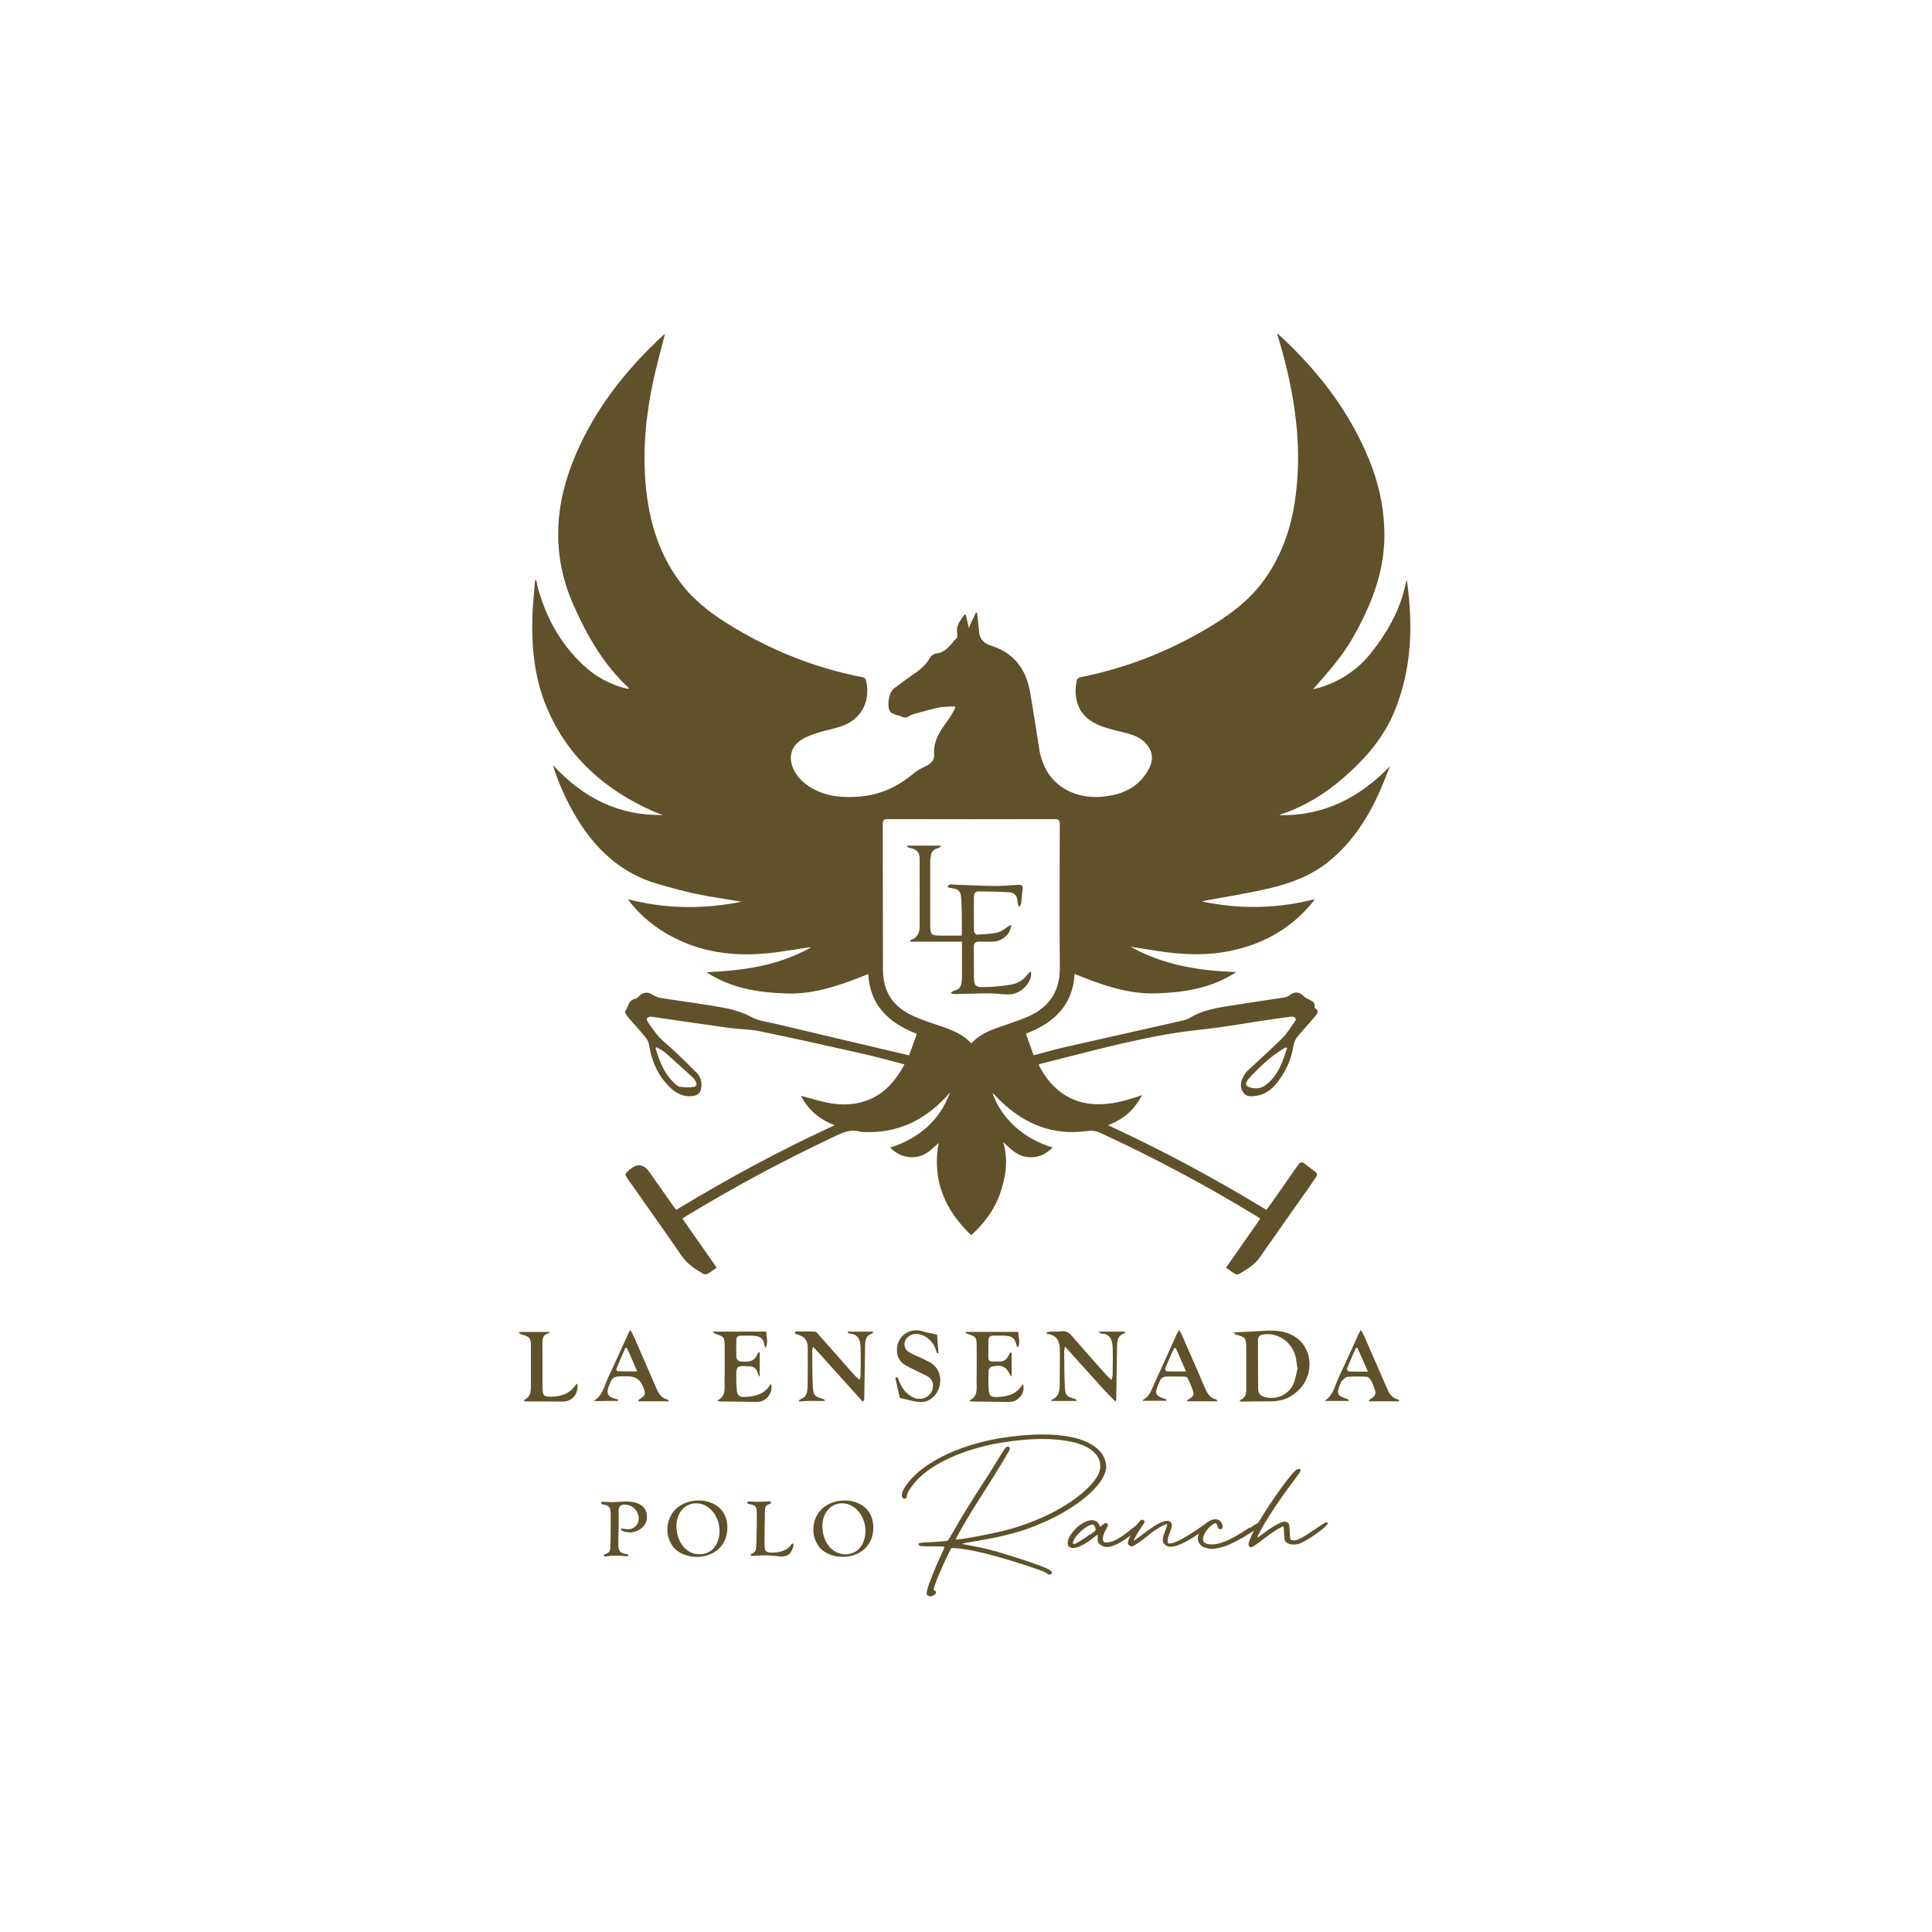 <?xml version="1.0" encoding="UTF-8"?>
<svg id="Capa_1" data-name="Capa 1" xmlns="http://www.w3.org/2000/svg" viewBox="0 0 800 800">
  <defs>
    <style>
      .cls-1 {
        fill: #5f5129;
        stroke-width: 0px;
      }
    </style>
  </defs>
  <g>
    <path class="cls-1" d="M513.35,580.06c.02-.19,0-.3.03-.3,3.03-1.06,2.65-3.63,2.66-6.02,0-5.29.01-10.58,0-15.87,0-3.72-.53-4.34-4.15-5.19-.28-.07-.5-.36-1.19-.87,1.13-.1,1.75-.17,2.37-.2,3.46-.18,6.92-.3,10.37-.54,3.74-.26,7.42-.1,10.91,1.42,8.54,3.72,10.6,15.14,4.02,22.45-3.17,3.53-7.13,5.34-11.93,5.31-4.12-.03-8.25.09-12.37.12-.25,0-.5-.2-.71-.29ZM537.39,566.36c-.08-.03-.16-.07-.25-.1-.16-1.26-.25-2.54-.49-3.78-1.27-6.54-7.36-10.93-13.58-9.89-1.45.24-2.17.9-2.16,2.38.02,6.68-.02,13.36.06,20.03.03,2.15.9,3.01,2.98,3.53,4.78,1.18,9.68-1.03,11.64-5.56.9-2.07,1.21-4.39,1.79-6.6Z"/>
    <path class="cls-1" d="M329.25,551.33c2.75,0,5.51-.08,8.25.07.56.03,1.13.85,1.6,1.39,4.88,5.5,9.74,11.03,14.62,16.54.58.66,1.27,1.22,2.22,2.11.2-.89.41-1.37.41-1.86.04-3.77.12-7.54.04-11.31-.07-3.42-1.04-5.93-4.78-6.08-.23,0-.45-.29-.61-.78h10.62c-.22.36-.32.74-.5.8-2.55.72-2.84,2.78-2.89,4.91-.15,7.3-.24,14.59-.36,21.89,0,.4-.08.8-.56,1.46-6.78-7.52-13.56-15.04-20.52-22.76-.27.64-.48.9-.48,1.16.06,5.1,0,10.22.28,15.31.2,3.7.73,4.08,4.27,5.09.27.08.52.23.77.82-1.14,0-2.29,0-3.43,0-1.22,0-2.43-.04-3.65,0-1.2.04-2.4.16-3.6.25-.04-.18-.08-.37-.13-.55.5-.27,1.02-.52,1.51-.82,1.67-1.01,2.03-2.72,2.06-4.43.1-5.47.16-10.95.08-16.42-.05-3.32-1.26-4.65-4.57-5.65-.26-.08-.49-.25-.73-.38l.06-.75Z"/>
    <path class="cls-1" d="M433.51,551.7c.42-.1.83-.26,1.25-.28,1.58-.07,3.18.04,4.73-.16,1.91-.24,3.13.47,4.36,1.91,4.66,5.45,9.46,10.79,14.22,16.16.58.66,1.27,1.22,2.23,2.12.2-.97.4-1.52.41-2.07.04-3.71.14-7.42.03-11.13-.1-3.37-.94-5.89-4.8-6.07-.22-.01-.43-.3-1.1-.78h11.1c-.16.36-.22.7-.36.74-2.57.74-2.99,2.76-3.02,5.01-.12,7.42-.23,14.84-.35,22.26,0,.24-.05.47-.34.93-3.65-3.55-6.99-7.37-10.39-11.13-3.4-3.76-6.79-7.53-10.46-11.6-.21.88-.39,1.26-.38,1.64.08,5.1.04,10.22.32,15.31.19,3.33.81,3.78,4.06,4.68.32.09.62.28.87.86h-10.61c.05-.15.06-.42.15-.45,2.85-1.07,3.33-3.45,3.36-6.06.05-4.38.03-8.76.1-13.14.06-3.98-.35-7.59-5.56-8.17.05-.19.11-.37.16-.56Z"/>
    <path class="cls-1" d="M418.9,569.91c-.2-.1-.36-.13-.39-.21-1.8-3.8-3.66-4.77-7.81-3.82-.55.13-1.29,1.02-1.32,1.59-.12,2.73-.17,5.48.04,8.2.18,2.32,1.07,2.9,3.39,2.81,4.36-.17,8.32-1.14,10.69-5.42,1.33,2.91-1.33,7.02-4.71,7.39-1.74.19-3.52.02-5.28,0-3.58-.03-7.16-.06-10.73-.11-.44,0-.89-.09-1.5-.34,3.88-1.74,3.05-5.13,3.11-8.12.09-4.8.04-9.61.02-14.41-.01-3.79-.19-3.99-3.87-5.17-.25-.08-.44-.33-1.04-.8h22.16c-.07,2.04.97,4.16-.1,6.36-.29-.14-.46-.17-.47-.24-.93-3.75-1.79-4.45-5.77-4.57-1.34-.04-2.67.02-4.01.01-1.35,0-2.03.66-2.04,2,0,2.37,0,4.74,0,7.11,0,1.15.58,1.65,1.7,1.62.85-.02,1.71-.08,2.55-.01,1.95.15,3.25-.71,4.07-2.43.22-.47.54-.88.82-1.32.16.03.33.06.49.09v9.79Z"/>
    <path class="cls-1" d="M295.12,551.39h22.14c.08,2.17.97,4.29-.26,6.79-.25-.57-.39-.76-.42-.96-.45-2.76-1.33-3.77-4.05-4.05-1.92-.2-3.88-.09-5.83-.09-1.2,0-1.79.71-1.8,1.84-.04,2.43-.09,4.87.06,7.29.03.55.84,1.46,1.34,1.49,2.97.21,6.13.62,7.39-3.21.06-.18.34-.29.88-.73v10.03l-.31.13c-.2-.56-.41-1.12-.6-1.69-.53-1.54-1.54-2.34-3.23-2.45-5.57-.34-5.59-.37-5.56,5.2,0,1.7.09,3.4.27,5.08.18,1.75,1.23,2.48,3.01,2.41,4.49-.17,8.58-1.1,11.04-5.51,1.2,3.05-1.43,7.09-4.78,7.46-1.68.18-3.39.02-5.09,0-3.64-.03-7.28-.07-10.92-.11-.43,0-.87-.1-1.46-.35,3.77-1.71,3.05-5.02,3.1-7.96.09-4.8.03-9.61.02-14.41,0-3.91-.12-4.04-3.92-5.32-.24-.08-.41-.35-1.03-.9Z"/>
    <path class="cls-1" d="M276.99,580.25h-12.71c.11-.34.11-.58.23-.65,2.8-1.77,2.98-2.27,1.84-5.29q-1.65-4.38-6.24-4.4c-.55,0-1.09,0-1.64,0-4.67,0-4.98.21-6.55,4.6-.89,2.48-.1,3.92,2.51,4.58.51.13,1.02.3,1.52.45,0,.18-.01.36-.02.54-1.01,0-2.01,0-3.02,0-1.21,0-2.43,0-3.64.04-1.1.03-2.2.1-3.4-.07,3.77-2.2,4.34-6.25,5.94-9.62,2.86-6.03,5.57-12.14,8.35-18.22.2-.43.46-.83.87-1.55.58,1.13,1.09,2.01,1.49,2.93,3.05,6.95,6.11,13.9,9.09,20.88.99,2.31,2.05,4.43,4.8,5.03.16.04.27.34.58.77ZM259.59,558.14c-.21,0-.43,0-.64,0-1.27,2.91-2.56,5.82-3.77,8.75-.09.21.33.92.52.92,2.62.06,5.24.04,8.17.04-1.53-3.48-2.91-6.6-4.28-9.72Z"/>
    <path class="cls-1" d="M488.27,550.68c.54,1.04.99,1.8,1.34,2.61,3.1,7.06,6.2,14.11,9.24,21.19.99,2.31,2.06,4.43,4.81,5.01.14.03.22.36.44.75h-12.57c.02-.27,0-.35.03-.38,1.06-.91,2.97-1.44,2.61-3.11-.44-2.09-1.45-4.08-2.35-6.05-.17-.37-.91-.65-1.4-.66-2.49-.07-4.98-.06-7.46-.03-1.44.02-2.35.82-2.85,2.14-.13.34-.29.67-.43,1-1.68,4-1.3,4.82,2.85,6.15.21.07.4.22.57.73h-9.83c-.01-.1-.07-.3-.03-.31,2.54-1.29,3.39-3.8,4.46-6.16,3.2-7.08,6.41-14.15,9.63-21.21.22-.48.51-.92.93-1.65ZM486.86,558.13l-.69.08c-1.25,2.82-2.52,5.62-3.7,8.46-.12.28.35,1.16.57,1.17,2.56.08,5.12.05,8.07.05-1.53-3.52-2.89-6.64-4.25-9.77Z"/>
    <path class="cls-1" d="M558.44,580.1h-9.99c3.7-2.32,4.29-6.41,5.92-9.84,2.84-5.98,5.52-12.03,8.28-18.05.2-.43.47-.83.86-1.5.51.93.95,1.62,1.28,2.36,3.13,7.12,6.26,14.24,9.33,21.38.99,2.3,2.04,4.44,4.8,5.03.16.03.27.34.58.76h-12.67c.04-.3.02-.47.08-.51,3.04-2.06,3.17-2.48,1.77-5.94-.34-.84-.63-1.74-1.14-2.48-.38-.54-1.06-1.2-1.63-1.23-2.66-.12-5.35-.17-8,.06-.82.07-1.61,1.03-2.31,1.69-.33.31-.45.85-.64,1.3-1.66,3.98-1.24,4.87,2.87,6.16.22.07.42.21.62.31,0,.16,0,.33,0,.49ZM566.42,567.95c-1.58-3.59-2.96-6.73-4.34-9.86-.22.04-.44.08-.67.12-1.24,2.82-2.51,5.64-3.66,8.49-.11.27.48,1.18.76,1.19,2.46.1,4.93.06,7.9.06Z"/>
    <path class="cls-1" d="M371.61,570.25c.25.58.51,1.17.74,1.76,1.14,2.87,2.91,5.22,5.72,6.59,3.94,1.93,8.43-.84,8.27-5.02-.08-2.12-1.38-3.27-3.11-4.12-2.67-1.31-5.38-2.55-8-3.95-1.82-.97-3.13-2.43-3.6-4.57-1.37-6.19,3.64-11.25,9.82-9.87.59.13,1.15.4,1.74.54,1.52.35,3.05.65,4.84,1.02.17,2.19.37,4.9.57,7.61-.2.04-.4.07-.6.11-.21-.59-.42-1.18-.62-1.77-1.22-3.56-4.81-6.31-8.17-6.24-2.18.04-4.21,1.57-4.6,3.47-.41,2.01.43,3.51,2.69,4.61,2.51,1.22,5.13,2.23,7.56,3.59,3.59,2,5.01,5.33,4.31,9.42-.59,3.47-3.72,7.02-7.34,7.12-2.99.08-6.02-1.05-9.03-1.65-.1-.02-.23-.14-.26-.24-.61-2.72-1.22-5.44-1.82-8.17.29-.08.57-.15.86-.23Z"/>
    <path class="cls-1" d="M239.06,572.88c.58,4.39-2.15,7.53-6.11,7.48-5.04-.07-10.08-.03-15.11-.05-.28,0-.55-.12-.79-.17-.02-.24-.06-.45-.03-.47,2.61-1.1,2.82-3.35,2.82-5.74-.01-5.48,0-10.95,0-16.43,0-3.43-.46-3.99-3.78-4.9-.4-.11-.76-.4-1.13-.61.04-.16.08-.31.12-.47h12.47c-.08.25-.1.54-.17.55-2.52.43-2.78,2.2-2.75,4.33.07,5.72.02,11.44.03,17.16,0,.61,0,1.22.04,1.82.2,2.6.63,2.96,3.28,2.96,4.23,0,7.92-1.16,10.43-4.86.12-.18.35-.3.71-.6Z"/>
    <path class="cls-1" d="M296.73,524.9c-1.32.94-2.4,1.84-3.61,2.5-.52.29-1.47.34-1.97.05-3.35-1.97-6.55-4.02-8.86-7.38-7.26-10.58-14.73-21.02-22.09-31.52-1.65-2.36-1.61-2.39.54-4.24q4.65-3.99,8.14.99c3.32,4.73,6.65,9.45,9.98,14.17.34.49.72.96,1.14,1.52,21.1-12.85,42.75-24.51,65.61-35.07-6.39-2.42-10.99-6.37-13.94-12.18,3.57.95,7.04,2.02,10.57,2.78,4.87,1.04,9.79,1.16,14.64-.17,8.33-2.28,13.58-8.08,17.64-15.61-5.93-1.53-11.59-3.14-17.32-4.43-14.28-3.22-28.57-6.39-42.9-9.36-3.9-.81-7.97-.71-11.94-1.26-10.53-1.45-21.05-3.02-31.58-4.54-.54-.08-1.11-.23-1.62-.13-1.14.23-1.8.78-.97,2.03,2.07,3.14,4.17,6.16,7.13,8.66,4.53,3.84,8.71,8.1,12.94,12.28,1.7,1.69,2.5,3.85,2.12,6.34-.34,2.22-1.31,3.21-3.51,3.51-3.47.48-6.41-.86-8.86-3.05-5.28-4.73-8-10.86-9.19-17.77-.19-1.08-.56-2.28-1.23-3.11-2.21-2.74-4.61-5.34-6.91-8.01-.55-.64-1.07-1.33-1.52-2.04-.21-.34-.44-1-.28-1.18,1.37-1.62,1.18-4.45,3.95-5.03.7-.15,1.39-.7,1.91-1.24,1.52-1.59,3.38-1.78,5.23-.63,1.07.66,2.31,1.26,3.54,1.45,8.4,1.33,16.85,2.37,25.22,3.88,4.44.8,8.8,2.01,12.9,4.24,2.63,1.43,5.89,1.74,8.9,2.45,18.02,4.27,36.05,8.51,54.07,12.77.53.12,1.06.24,1.83.42,1.06-2.91,2.11-5.8,3.22-8.88-11.39-4.46-19.4-11.58-20.14-24.78-10.98,4.42-21.92,8.44-33.86,8.05-11.7-.38-23.03-2.16-33.1-8.8,13.64-.62,27.02-2.25,39.46-8.32,1.34-.65,2.7-1.24,3.95-2.13-4.31.66-8.62,1.36-12.94,1.98-14.15,2.04-28.02,1.43-41.28-4.55-7.7-3.47-14.41-8.3-19.88-14.79-.54-.64-1.04-1.32-1.91-2.43,15.82,4.08,31.23,4.19,47.09,1.06-6.57-1.12-12.76-2-18.87-3.28-5.34-1.12-10.62-2.59-15.86-4.11-13.86-4.02-24.09-12.78-31.87-24.7-4.61-7.06-8.2-14.61-10.92-22.59-.17-.5-.29-1.02-.54-1.91,12.44,13.54,27.22,21.04,45.56,20.65-1.39-.52-2.82-.96-4.17-1.56-19.96-8.91-35.43-22.52-44-42.99-5.04-12.03-6.32-24.8-5.91-37.74.16-4.96.72-9.9,1.11-14.86.16,0,.33-.01.49-.02.24,1.1.42,2.23.72,3.31,3.65,13.15,10.23,24.53,20.64,33.48,4.87,4.19,12.23,7.53,16.96,8.17-.05-.17-.04-.37-.13-.45-10.33-9.66-17.21-21.61-22.84-34.4-9.21-20.91-7.82-41.68,1.02-62.26,8.26-19.22,20.93-35.25,36.22-49.33.25-.23.55-.42.69-.52-1.62,6.44-3.43,12.93-4.85,19.5-3.07,14.16-4.41,28.49-3.12,42.96,1.37,15.36,5.7,29.67,15.52,41.94,5.81,7.25,13.22,12.51,21.08,17.21,16.52,9.89,34.18,16.84,53.1,20.5,1,.19,1.38.64,1.6,1.62,1.73,7.78-1.47,14.9-8.75,18.11-3.51,1.55-7.46,2.05-11.15,3.25-2.45.8-4.99,1.67-7.12,3.07-4.14,2.72-5.21,7.17-3.22,11.72,1.6,3.66,4.38,6.25,7.77,8.2,5.99,3.46,12.52,3.99,19.25,3.52,8.83-.61,16.39-4.13,23.08-9.8,1.41-1.19,3.16-2.03,4.84-2.85,2.09-1.02,3.62-2.44,3.44-4.87-.44-6,2.94-10.32,6.14-14.77,1.01-1.41,1.77-3,2.64-4.51l-.26-.6c-2.19.15-4.43.07-6.56.5-3.5.71-6.94,1.74-10.4,2.67-.57.15-1.11.46-1.62.76-1.17.69-2.28,1-3.58.22-.65-.39-1.52-.37-2.25-.66-.77-.3-1.71-.57-2.19-1.16-1.71-2.1-.72-8.17,1.45-9.75,2.85-2.07,5.63-4.26,8.55-6.22,2.67-1.8,4.93-3.88,6.53-6.72.43-.76,1.57-1.47,2.44-1.55,4.19-.4,5.93-3.95,8.47-6.42.45-.44.15-1.72.09-2.61-.2-3.01,1.7-4.95,3.14-7.13.18.03.36.07.54.1.38,1.75.76,3.5,1.19,5.48,1.03-2.21,1.98-4.25,2.93-6.28.18.04.36.07.54.11.21,1.83.41,3.66.61,5.49.05.48.07.97.11,1.46.24,3.43,1.44,5.45,5.29,6.66,8.9,2.79,14.13,9.41,15.81,18.57,1.52,8.31,2.69,16.67,4.04,25.01.12.72.33,1.42.52,2.12,3.54,13.28,15.26,17.81,25.64,16.74,5.5-.56,10.71-2.06,14.81-5.89,1.94-1.81,3.63-4.14,4.73-6.55,1.86-4.08.48-8.07-3.04-10.86-3.18-2.53-7.05-3.06-10.82-4.02-3.21-.82-6.51-1.73-9.38-3.31-6.85-3.76-8.53-10.73-7.04-17.58.11-.51.89-1.13,1.45-1.24,18.78-3.71,36.34-10.59,52.78-20.37,8.68-5.16,16.77-11.01,22.86-19.26,7.06-9.55,11.12-20.31,13.01-31.93,3.49-21.44.67-42.41-4.95-63.14-.68-2.51-1.47-4.99-2.26-7.65.32.2.53.29.69.43,15.98,14.64,29.06,31.4,37.36,51.57,4.13,10.04,6.41,20.49,6.43,31.42.02,12.14-3.37,23.36-8.64,34.15-5.6,11.46-9.1,16.54-20.89,29.73,1.3-.33,2.26-.52,3.19-.81,8.33-2.67,15.35-7.31,20.79-14.17,6.53-8.22,11.7-17.16,14.09-27.52.21-.93.39-1.87.73-2.78,2.66,18.46,2.14,36.61-4.97,54.15-4.6,11.35-12.45,20.23-21.57,28.09-7.57,6.53-15.98,11.68-25.53,14.84-.2.06-.39.15-.51.39,18.27.25,33.06-7.25,45.62-20.3-1.62,3.97-3.1,8.01-4.9,11.9-4.99,10.77-11.5,20.44-20.92,27.91-7.12,5.65-15.45,8.74-24.12,10.76-8.92,2.07-18,3.48-27,5.18-.28.05-.56.1-.82.29,15.45,3.19,30.85,3.08,46.66-1.01-.78,1.02-1.25,1.69-1.78,2.31-8.93,10.45-20.35,16.56-33.7,19.24-10.1,2.03-20.21,1.4-30.3-.16-3.41-.53-6.81-1.08-10.57-1.68,13.82,7.75,28.58,9.94,43.78,10.52-10.08,6.64-21.41,8.43-33.11,8.8-11.9.38-22.79-3.57-33.81-8.05-.73,13.11-8.64,20.3-20.16,24.75,1.07,3,2.1,5.89,3.19,8.93,4.44-1.16,8.69-2.38,12.99-3.36,16.04-3.66,32.11-7.24,48.15-10.88,1.23-.28,2.53-.62,3.59-1.27,4.83-2.99,10.27-3.96,15.72-4.85,7.92-1.29,15.86-2.41,23.78-3.65.65-.1,1.33-.47,1.85-.9,1.87-1.55,3.97-1.41,5.63.37.47.5,1.14.83,1.75,1.18,1.37.79,3.27,1.1,2.86,3.4-.02.14.11.38.23.46,1.96,1.19.79,2.42-.06,3.45-2.45,2.94-5.09,5.73-7.49,8.71-.77.97-1.24,2.34-1.44,3.59-.94,6-3.52,11.24-7.34,15.84-2.1,2.53-4.86,4.27-8.19,4.74-1.92.27-4.07.44-5.3-1.5-1.3-2.06-1.09-4.32.06-6.42.49-.9,1.07-1.81,1.81-2.5,4.77-4.5,9.7-8.83,14.33-13.47,2.11-2.11,3.72-4.75,5.42-7.25.66-.97-.32-1.85-1.89-1.66-2.83.35-5.66.77-8.49,1.18-9.56,1.4-19.08,3.15-28.68,4.16-22.7,2.38-44.52,8.74-66.54,14.21-.17.04-.34.13-.5.19-.04.13-.12.27-.09.34,5.67,11.09,14.57,16.56,25.73,16.17,5.78-.21,11.25-1.73,16.98-3.79-3.08,6.11-7.67,10.05-14.07,12.46,22.76,10.53,44.42,22.16,65.58,35.07.41-.54.82-1.04,1.19-1.57,3.99-5.67,8.01-11.31,11.93-17.03.82-1.19,1.54-1.4,2.63-.58,1.51,1.13,3,2.27,4.5,3.41.9.69.92,1.43.24,2.33-.84,1.11-1.57,2.32-2.37,3.46-6.96,9.9-13.97,19.76-20.88,29.7-2.21,3.18-5.42,4.98-8.6,6.86-.38.22-1.11.21-1.49-.01-1.29-.77-2.49-1.68-3.87-2.64,4.81-6.87,9.47-13.52,14.22-20.31-.69-.44-1.28-.85-1.89-1.22-20.85-12.66-42.32-24.14-64.49-34.33-1.79-.82-3.44-1-5.41-.72-13.96,1.95-25.69-2.74-35.68-12.35-1.18-1.13-2.25-2.38-3.49-3.48,1.9,5.59,5.22,10.23,9.57,14.17,4.4,3.98,9.51,6.7,15.42,8.49-3.03,3-6.41,4.41-10.48,3.96-4.08-.45-6.84-3.17-9.99-6.19,2.16,7.56,1.04,14.43-1.32,21.25-2.37,6.86-6.59,12.39-11.96,17.3-10.97-10.46-16.28-22.82-13.49-38.19-2.77,2.56-5.47,5.31-9.49,5.81-4.09.51-7.47-.91-10.62-3.88,11.94-3.85,20.48-11.11,24.84-22.86-.55.62-1.09,1.24-1.65,1.85-9.17,9.78-20.25,15.11-33.86,14.54-.55-.02-1.12.03-1.63-.13-3.43-1.08-6.42-.04-9.55,1.42-21.37,10.01-42.15,21.12-62.32,33.37-.57.34-1.11.71-1.84,1.18,4.71,6.73,9.37,13.38,14.22,20.31ZM402.19,432.01c3.16-3.35,6.99-5.12,11.05-6.53,4.18-1.46,8.44-2.76,12.48-4.54,8.75-3.85,13.22-10.47,13.13-20.31-.18-19.76-.07-39.53-.02-59.3,0-1.63-.37-2.16-2.1-2.16-23.04.06-46.09.05-69.13,0-1.58,0-2.07.37-2.06,2.01.06,20.01.01,40.02.07,60.03,0,2.29.25,4.64.85,6.84,1.77,6.51,6.51,10.4,12.4,12.97,3.55,1.55,7.27,2.72,10.94,3.98,4.51,1.55,8.91,3.27,12.38,7ZM532.94,433.98c-.15-.1-.3-.19-.44-.29-.26.13-.54.24-.79.39-5.65,3.36-10.32,7.85-14.72,12.67-.24.27-.43.59-.62.9-.77,1.23-.42,2.06.92,2.52,2.46.85,4.82.65,6.91-.95,5.07-3.88,6.91-9.56,8.75-15.24ZM271.86,433.61c-.14.13-.29.26-.43.39,1.64,5.39,3.57,10.64,7.91,14.6.66.6,1.48,1.31,2.29,1.42,1.81.23,3.69.31,5.49.07,1.4-.18,1.61-1.31.83-2.49-.33-.51-.66-1.04-1.1-1.45-3.76-3.43-7.52-6.88-11.35-10.23-1.07-.93-2.42-1.55-3.64-2.32Z"/>
    <path class="cls-1" d="M418.82,383.11c-.39,1.1-.58,2.35-1.23,3.28-1.46,2.08-3.56,3.33-6.13,3.5-2,.13-4.01.03-6.01.03-1.46,0-2.25.55-2.22,2.16.07,4.2,0,8.4.06,12.59.04,3.32.59,4.12,3.92,4.08,3.8-.04,7.64-.41,11.39-1.03,2.86-.47,5.33-2,7.08-4.47.2-.28.51-.47,1.22-1.1,0,1.05.11,1.64-.02,2.19-.93,4.08-5.07,7.46-9.28,7.43-2.67-.02-5.34-.45-8.01-.45-4.61,0-9.22.21-13.83.3-.59.01-1.19-.11-1.79-.17-.04-.18-.07-.36-.11-.54.48-.26.92-.65,1.43-.76,1.93-.4,2.71-1.73,2.92-3.5.13-1.08.12-2.19.12-3.28.01-4.49,0-8.98,0-13.43h-21.7c.28-.32.44-.68.7-.77,2.53-.96,3.46-2.93,3.46-5.45.02-9.37.04-18.74.01-28.11,0-2.65-1.05-3.8-3.68-4.43-.35-.08-.7-.17-1.04-.31-.14-.06-.23-.24-.64-.7h13.99c.06.13.11.26.17.39-.51.25-.99.59-1.52.74-1.44.41-2.3,1.34-2.58,2.78-.17.89-.32,1.8-.32,2.71-.02,8.58,0,17.16,0,25.74,0,.24,0,.49,0,.73.08,3.73.42,4.1,4.07,4.15,2.92.04,5.83,0,8.97,0,.03-.71.09-1.29.08-1.87-.06-4.44.05-8.89-.27-13.31-.25-3.5-1.14-4.12-4.71-4.59-.28-.04-.55-.14-.91-.24.29-1.53,1.41-1.15,2.27-1.12,5.53.19,11.05.51,16.58.58,3.46.04,6.93-.23,10.38-.48,1.49-.11,1.99.33,1.79,1.82-.25,1.8-.32,3.63-.54,5.44-.07.58-.38,1.13-.59,1.69-.19-.01-.39-.03-.58-.04-.12-.65-.3-1.29-.35-1.94-.18-2.38-1.17-3.72-3.53-3.88-4.18-.28-8.38-.3-12.57-.36-1.3-.02-2,.77-2,2.1-.01,4.81-.05,9.61.04,14.42,0,.49.8,1.4,1.18,1.38,2.9-.17,5.87-.22,8.66-.92,1.82-.45,3.39-1.93,5.07-2.94.18-.02.37-.03.55-.05Z"/>
  </g>
  <g>
    <g>
      <path class="cls-1" d="M253.37,622c.09,0,.39-.01.92-.03.52-.02,1.11-.05,1.77-.08.65-.03,1.28-.07,1.88-.1.6-.03,1.03-.05,1.29-.05,1.2,0,2.33.11,3.38.34,1.06.23,1.98.6,2.76,1.11.78.51,1.4,1.17,1.85,1.98.45.81.67,1.79.67,2.94,0,1.24-.28,2.27-.83,3.09-.56.82-1.21,1.48-1.96,1.98-.75.5-1.52.86-2.29,1.06s-1.38.31-1.81.31c-.2,0-.51-.03-.93-.08s-.86-.13-1.31-.23-.83-.22-1.16-.36c-.33-.14-.49-.31-.49-.51,0-.28.18-.42.56-.42.11,0,.27.02.49.05.22.03.45.07.7.1.25.03.49.07.7.1.22.03.38.05.49.05.54,0,1.08-.1,1.62-.31.53-.21,1.01-.5,1.42-.88.41-.38.75-.85,1-1.41.25-.56.38-1.18.38-1.88s-.14-1.39-.41-2.08c-.27-.69-.66-1.3-1.16-1.83-.5-.53-1.11-.97-1.81-1.31-.71-.34-1.5-.51-2.37-.51s-1.51.19-1.93.56c-.41.37-.62.97-.62,1.8v5.33c0,.39,0,1-.02,1.82-.01.82-.03,1.67-.05,2.57s-.04,1.74-.05,2.55c-.01.81-.02,1.41-.02,1.8,0,1,.09,1.72.28,2.16.19.44.41.77.67,1.01.22.22.49.39.82.51s.64.2.95.25c.37.07.69.12.97.16.27.04.41.19.41.42,0,.17-.07.29-.2.36s-.28.1-.46.1c-.15,0-.63-.05-1.42-.15-.8-.1-1.78-.15-2.96-.15s-2.12.06-2.83.18c-.71.12-1.22.18-1.52.18-.2,0-.37-.06-.52-.16s-.23-.23-.23-.36c0-.07.15-.17.44-.31.29-.14.59-.29.9-.44.15-.07.31-.15.46-.25.15-.1.29-.22.41-.38.12-.15.22-.35.31-.6.09-.25.14-.56.16-.93.07-.92.11-2.18.15-3.79s.05-3.68.05-6.21v-4.51c0-.79-.1-1.41-.29-1.86-.2-.46-.44-.8-.74-1.03s-.61-.38-.95-.46c-.34-.08-.65-.14-.93-.18-.28-.04-.52-.11-.7-.2-.19-.09-.28-.26-.28-.52,0-.22.04-.35.13-.39.09-.04.24-.07.46-.07.07,0,.27.01.6.03.34.02.71.04,1.13.05s.82.03,1.23.05.69.03.87.03Z"/>
      <path class="cls-1" d="M276.36,633.38c0-1.85.34-3.53,1.03-5.02s1.62-2.76,2.8-3.81,2.55-1.85,4.12-2.4c1.57-.56,3.24-.83,5-.83s3.26.26,4.74.79c1.48.52,2.77,1.28,3.86,2.26,1.05.96,1.85,2.12,2.42,3.48.57,1.36.85,2.92.85,4.66,0,2.05-.36,3.83-1.08,5.35-.72,1.52-1.66,2.77-2.83,3.78s-2.5,1.75-4.01,2.26c-1.5.5-3.04.75-4.61.75-1.33,0-2.55-.14-3.65-.41-1.1-.27-2.13-.66-3.09-1.16-1.53-.79-2.69-1.79-3.5-3.01-.65-.98-1.16-2.02-1.52-3.11-.36-1.09-.54-2.28-.54-3.56ZM288.2,622.49c-1.18,0-2.26.24-3.25.72-.99.48-1.85,1.14-2.57,2-.72.85-1.28,1.84-1.68,2.98-.4,1.13-.6,2.35-.6,3.66,0,1.59.22,3.1.67,4.51.45,1.42,1.09,2.67,1.93,3.74.84,1.08,1.86,1.93,3.07,2.57,1.21.63,2.59.95,4.14.95.61,0,1.38-.15,2.32-.44.94-.29,1.81-.78,2.62-1.46.57-.48,1.07-1.07,1.5-1.77.46-.74.84-1.62,1.14-2.65s.46-2.13.46-3.3c0-1.44-.23-2.85-.7-4.23s-1.13-2.62-1.99-3.7c-.86-1.08-1.89-1.95-3.09-2.6-1.2-.65-2.52-.98-3.96-.98Z"/>
      <path class="cls-1" d="M313.64,621.87c.11,0,.35-.01.74-.03.38-.02.82-.04,1.31-.05.49-.01.99-.03,1.49-.05.5-.02.93-.03,1.28-.03.24,0,.44.03.6.1.16.07.25.17.25.33s-.07.29-.21.41-.32.21-.54.28c-.17.07-.35.13-.52.18-.17.06-.34.14-.51.26-.16.12-.31.27-.42.46-.12.19-.2.43-.25.74-.09.52-.13,1.05-.13,1.59s-.01,1.29-.03,2.27c0,.52-.01,1.26-.03,2.22-.02.96-.04,1.96-.05,2.99-.01,1.04-.02,2.03-.03,2.98-.01.95-.02,1.67-.02,2.18,0,.81.02,1.48.07,2.01.04.53.16.97.36,1.29.2.33.51.56.93.7.42.14,1.02.21,1.78.21.7,0,1.36-.04,1.98-.13s1.18-.21,1.68-.36c1.11-.3,2.01-.7,2.68-1.19.68-.49,1.18-.99,1.5-1.49.13-.2.24-.35.33-.46.09-.11.18-.16.29-.16.26,0,.39.17.39.52,0,.24-.04.51-.11.82-.08.3-.18.62-.31.93s-.28.62-.44.92c-.16.29-.32.55-.47.77-.33.44-.8.78-1.42,1.05s-1.39.39-2.31.39c-.46,0-1.3-.08-2.52-.25-1.22-.16-2.69-.25-4.41-.25-.24,0-.61.01-1.1.03-.49.02-1,.05-1.52.08s-1.01.06-1.47.08c-.46.02-.78.03-.98.03-.46,0-.69-.14-.69-.43,0-.17.08-.28.23-.33.15-.04.34-.11.57-.21.23-.1.45-.25.65-.44s.39-.46.56-.78c.16-.33.26-.75.28-1.28.04-.59.08-1.37.11-2.34.03-.97.06-2.03.08-3.19.02-1.07.04-2.23.07-3.5.02-1.26.03-2.65.03-4.15,0-1-.03-1.79-.1-2.37s-.21-1.02-.44-1.34c-.23-.32-.58-.55-1.05-.7-.47-.15-1.11-.3-1.91-.46-.13-.02-.25-.08-.34-.16s-.15-.22-.15-.39c0-.2.09-.32.26-.36.17-.04.37-.07.59-.07.13,0,.37,0,.7.02.34.01.69.03,1.05.05.36.02.7.04,1.01.05s.53.02.64.02Z"/>
      <path class="cls-1" d="M336.79,633.38c0-1.85.34-3.53,1.03-5.02s1.62-2.76,2.8-3.81,2.55-1.85,4.12-2.4c1.57-.56,3.24-.83,5-.83s3.26.26,4.74.79c1.48.52,2.77,1.28,3.86,2.26,1.05.96,1.85,2.12,2.42,3.48.57,1.36.85,2.92.85,4.66,0,2.05-.36,3.83-1.08,5.35-.72,1.52-1.66,2.77-2.83,3.78-1.17,1-2.5,1.75-4.01,2.26-1.5.5-3.04.75-4.61.75-1.33,0-2.55-.14-3.65-.41-1.1-.27-2.13-.66-3.09-1.16-1.53-.79-2.69-1.79-3.5-3.01-.65-.98-1.16-2.02-1.52-3.11-.36-1.09-.54-2.28-.54-3.56ZM348.63,622.49c-1.18,0-2.26.24-3.25.72-.99.48-1.85,1.14-2.57,2-.72.85-1.28,1.84-1.68,2.98-.4,1.13-.6,2.35-.6,3.66,0,1.59.22,3.1.67,4.51.45,1.42,1.09,2.67,1.93,3.74.84,1.08,1.86,1.93,3.07,2.57,1.21.63,2.59.95,4.14.95.61,0,1.38-.15,2.32-.44.94-.29,1.81-.78,2.62-1.46.57-.48,1.07-1.07,1.5-1.77.46-.74.84-1.62,1.14-2.65.31-1.02.46-2.13.46-3.3,0-1.44-.23-2.85-.7-4.23s-1.13-2.62-1.99-3.7c-.86-1.08-1.89-1.95-3.09-2.6-1.2-.65-2.52-.98-3.96-.98Z"/>
    </g>
    <g>
      <path class="cls-1" d="M383.98,660.57c-.38-.38-.38-.86,0-2.4.48-2.11,3.74-10.27,5.85-14.59.77-1.63,1.34-2.97,1.25-3.07s-2.4-.19-5.18-.19c-4.32,0-5.09-.1-5.37-.48-.77-.96.19-1.15,5.95-1.34,3.74-.19,5.66-.38,5.95-.58.19-.19,1.34-2.02,2.49-4.03,2.78-5.09,8.45-14.2,14.59-23.51.77-1.25,2.49-4.03,3.84-6.24,1.34-2.21,2.69-4.32,3.07-4.7.77-.77,1.73-.48,1.73.48,0,.67-4.61,8.25-12.57,20.73-4.61,7.2-10.08,16.6-9.79,16.79.58.48,17.46-2.78,22.93-4.41,12.57-3.65,23.8-9.5,30.8-16.03,4.61-4.32,6.33-7.39,6.05-10.55-.77-9.12-17.08-12.86-40.11-9.21-14.68,2.3-27.64,7.77-34.83,14.68-2.5,2.4-5.09,6.14-5.09,7.39,0,1.06-.86,1.63-1.54,1.15-2.02-1.34,1.34-6.91,7-11.52,8.54-7,22.65-12.28,37.9-14.11,18.71-2.3,31.95.1,37.14,6.81,1.15,1.54,2.02,3.93,2.02,5.47,0,8.25-14.87,19.86-33.39,26.2-5.66,1.92-12.57,3.55-21.49,4.99-3.65.58-5.18.96-4.61,1.06,9.98,1.82,13.53,2.78,24.18,6.24,10.84,3.55,13.34,4.7,12.76,5.95-.29.58-1.44.58-2.02,0-.67-.67-4.03-1.92-12.86-4.7-10.65-3.36-20.15-5.56-24.95-5.76l-1.73-.1-1.15,2.21c-1.63,3.17-4.61,9.98-5.56,12.76-.77,2.21-.77,2.4-.19,2.69.86.48.77,1.15-.29,1.82-1.05.67-1.92.77-2.49.19l-.29-.1Z"/>
      <path class="cls-1" d="M470.83,631.21c1.82-1.25,2.3-1.15,2.3-.1,0,.19-.38.67-1.06,1.34-1.92,1.92-5.57,4.7-7.87,6.05-4.22,2.4-6.62,2.69-8.54,1.15-1.06-.86-1.15-1.15-1.15-2.59v-1.63l-2.3,1.73c-4.41,3.36-7.58,4.51-9.31,3.45-2.4-1.44.86-7.29,5.56-9.98,1.34-.77,2.59-1.15,3.65-1.15,1.34,0,2.4.58,2.98,1.73l.48.96.96-.77c1.06-.86,1.44-.96,2.02-.38.38.38.29.77-.58,2.3-1.25,2.3-1.63,4.03-1.06,4.89.38.48.67.58,1.82.48,2.21-.19,4.89-1.63,9.31-5.18,1.25-.96,2.21-1.73,2.98-2.21l-.19-.1ZM451.54,635.43c2.21-1.63,2.3-1.73,2.02-2.69-.19-.58-.48-1.15-.67-1.25-.1-.1-.29-.19-.48-.19-2.11-.1-7.39,4.41-8.06,7.2-.29,1.25.29,1.15,2.78-.29,1.06-.67,2.97-1.92,4.22-2.88l.19.1Z"/>
      <path class="cls-1" d="M501.73,630.34c.1.29-.48.96-1.54,1.82-2.69,2.3-7.96,5.85-11.42,7.29-3.45,1.54-5.76,1.34-6.91-.48-.67-1.05-.48-2.21.77-5.47.48-1.25.77-2.3.67-2.4-.48-.38-5.18,2.4-7.77,4.61-2.59,2.21-6.14,4.61-6.81,4.61-.38,0-.96-.19-1.25-.48-.38-.29-.48-.77-.38-1.44.38-2.11,4.13-8.35,5.47-9.02.38-.19.67-.19,1.05.19.58.48.58.58-.29,1.73-1.25,1.73-3.55,5.57-3.84,6.43-.19.48.86-.19,3.55-2.3,6.33-4.89,9.88-6.53,11.52-5.28.96.67.86,2.01-.19,4.61-.96,2.3-1.15,4.13-.48,4.32,1.73.48,6.91-2.21,13.63-7,2.69-1.92,3.55-2.21,3.93-1.34l.29-.38Z"/>
      <path class="cls-1" d="M517.47,632.74c3.36-2.3,4.7-2.78,4.7-1.63,0,.29-.77,1.05-2.02,2.02-2.97,2.21-7.48,4.8-11.13,6.43-2.88,1.25-6.91,2.11-8.25,1.73-.19-.1-.77-.19-1.25-.29-2.49-.48-4.03-2.69-3.36-5.09,1.15-4.32,5.37-7.68,8.25-6.62,1.82.67,2.59,3.93.96,3.93-.77,0-1.05-.38-1.34-1.54-.1-.48-.38-.86-.58-.96-.77-.19-3.36,2.02-4.32,3.74-1.63,2.78-1.25,4.41,1.06,4.89,3.55.77,8.73-1.06,17.18-6.81l.1.19Z"/>
      <path class="cls-1" d="M549.9,630.63c.1.19-.38.77-1.15,1.53-2.49,2.3-8.16,6.14-10.65,7.01-2.59.86-5.37.29-6.05-1.25-.19-.48-.38-2.02-.38-3.36s-.1-2.49-.29-2.49c-.77,0-4.7,2.49-8.44,5.37-2.3,1.82-4.41,3.26-4.7,3.26s-.77-.19-.96-.38c-.58-.58-.38-1.44,1.15-4.89,3.45-7.58,16.5-26.39,18.81-27.06.86-.29,1.44-.1,1.25.77,0,.19-.96,1.63-2.59,3.74-3.45,4.51-7.2,9.88-10.08,14.4-2.3,3.55-5.37,9.12-5.18,9.31.1.1,1.54-.86,3.17-2.11,3.07-2.4,6.81-4.41,8.06-4.41.38,0,.96.19,1.34.38.58.38.67.86.86,3.84l.1,2.02c.1,1.44.38,1.44,1.34,1.53.96.1,1.73-.19,3.74-1.25,2.4-1.25,7.87-5.18,8.73-5.66.96-.58,1.53-.77,1.82-.19l.1-.1Z"/>
    </g>
  </g>
</svg>